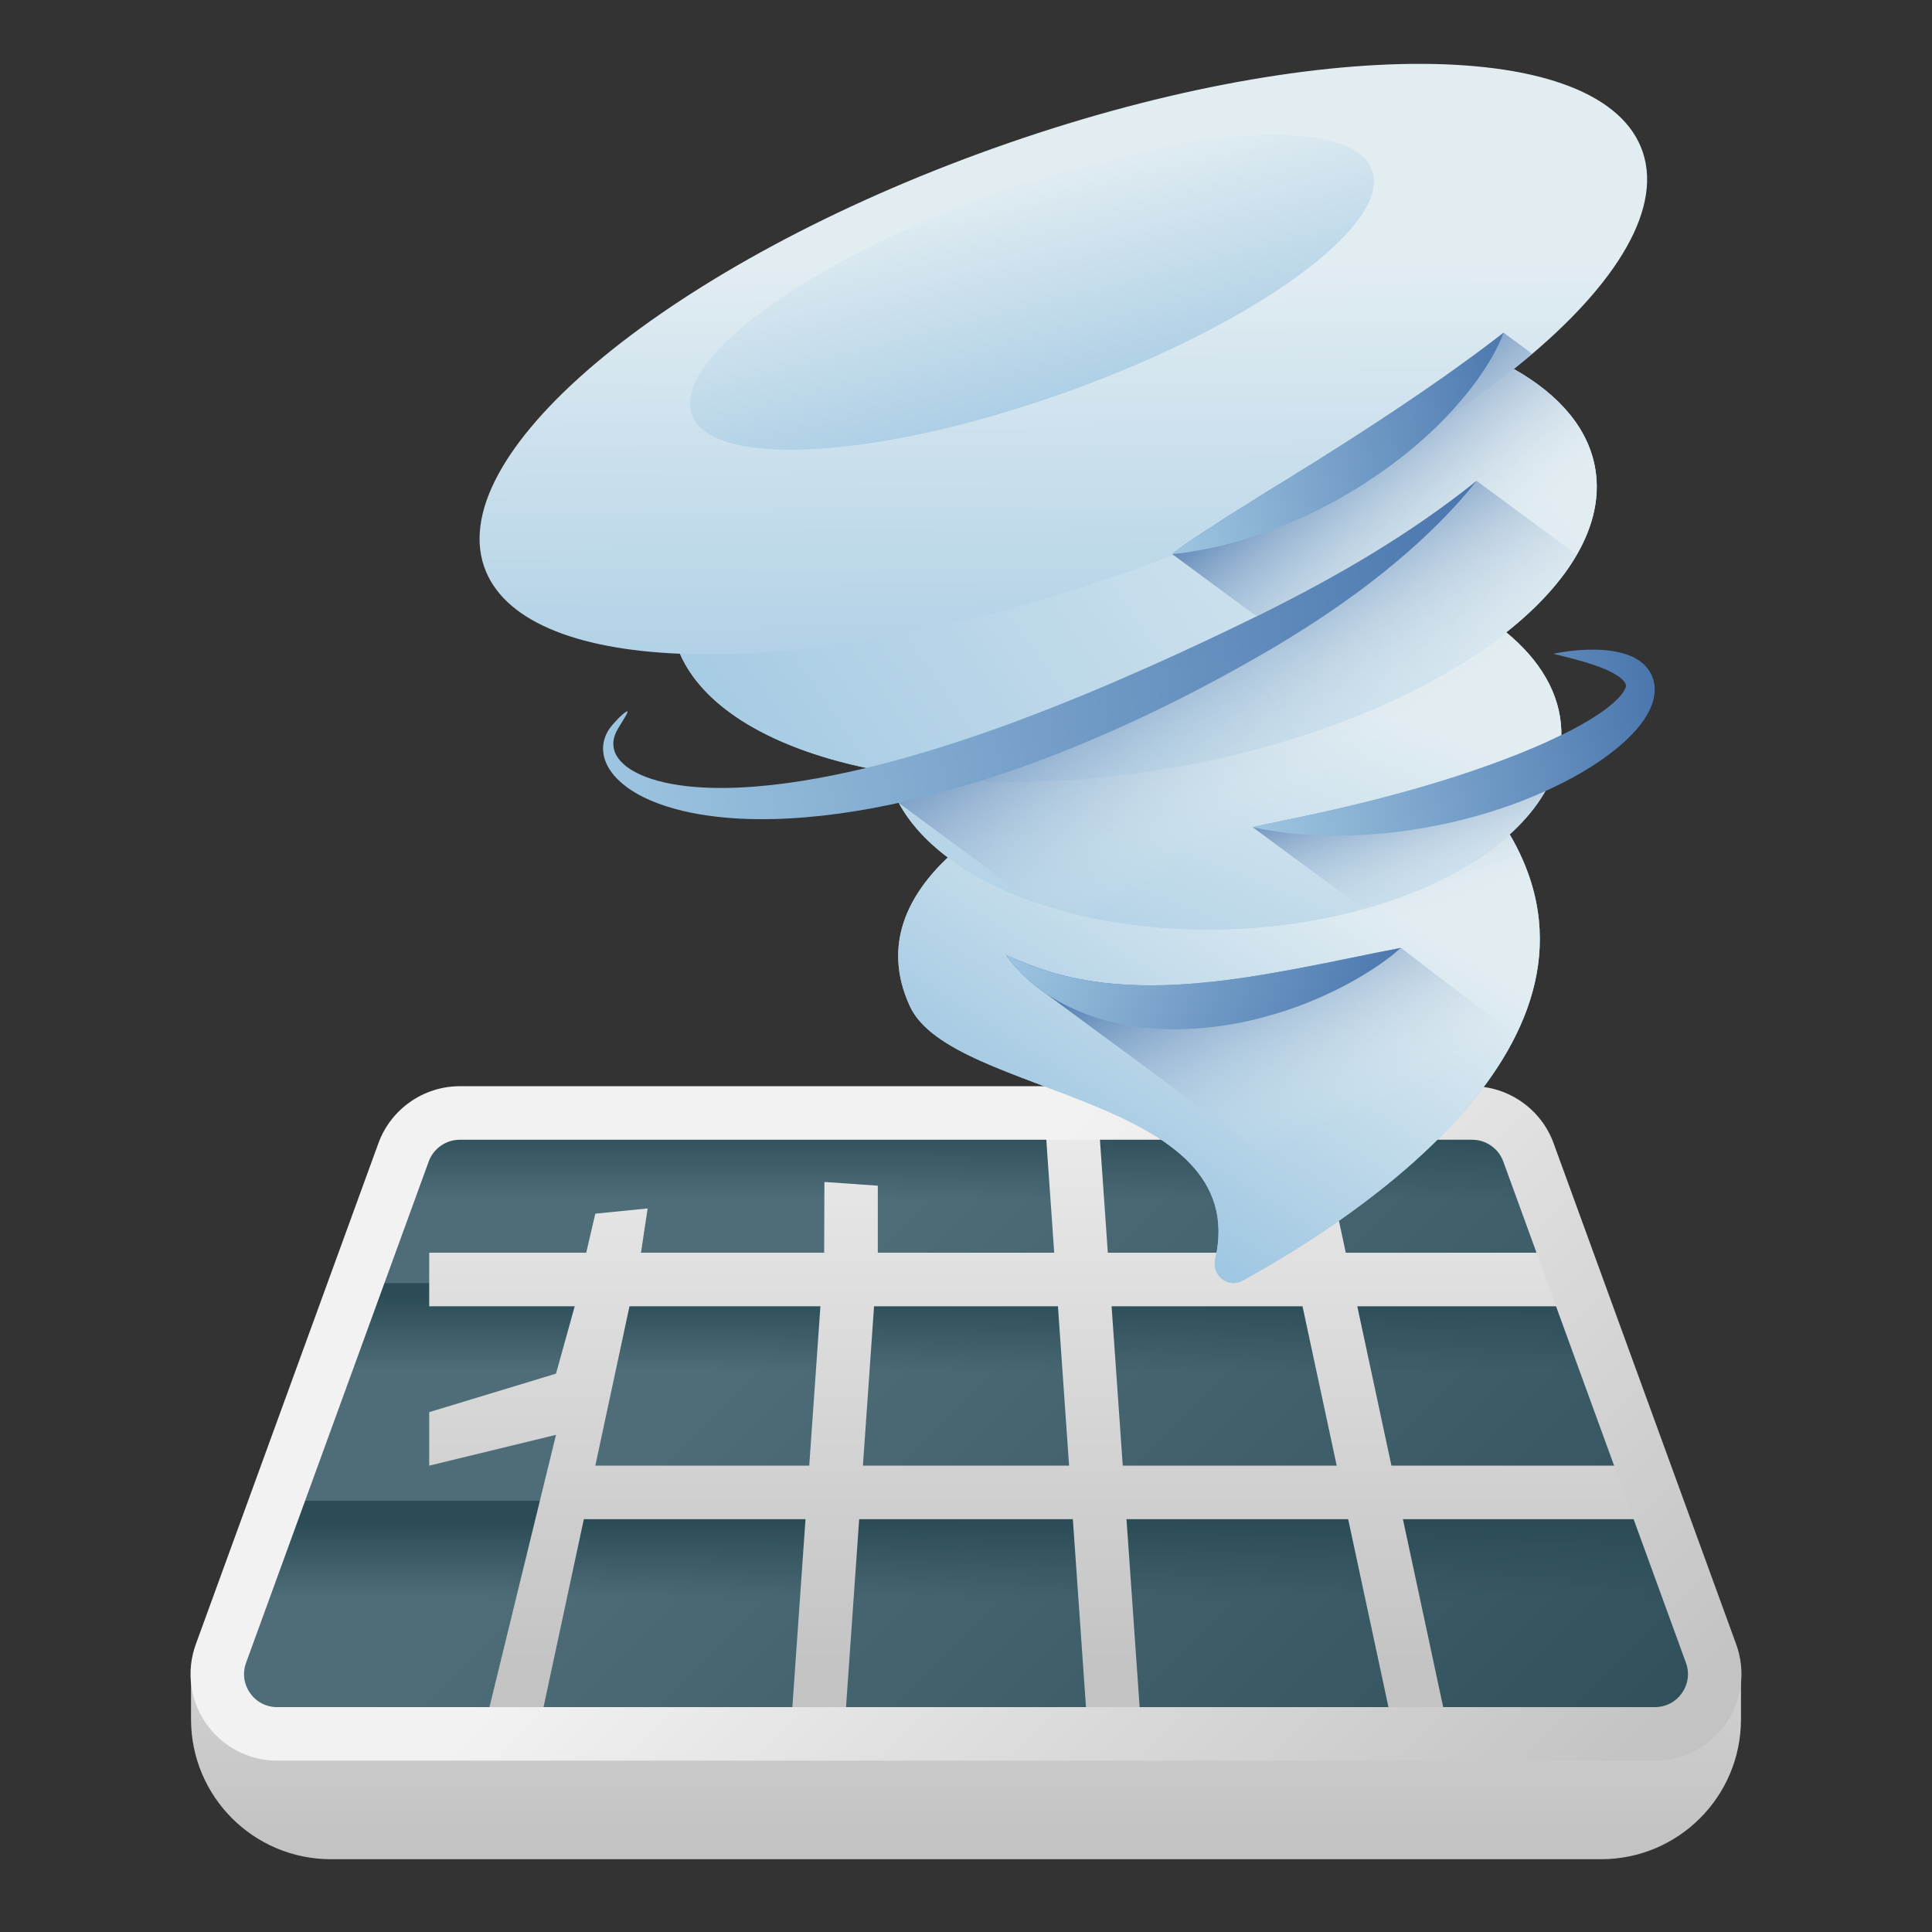 <svg width="73" height="73" viewBox="0 0 73 73" fill="none" xmlns="http://www.w3.org/2000/svg">
<rect x="0" y="0" width="73" height="73" fill="#333333" stroke="none"/>
<path d="M60.497 70.25H12.504C9.584 70.25 7.218 67.884 7.218 64.964V62.998H65.782V64.964C65.782 67.884 63.416 70.25 60.497 70.25Z" fill="url(#paint0_linear_172_1247)"/>
<path d="M62.529 65.514H10.472C8.902 65.514 7.81 63.954 8.347 62.48L15.249 43.54C15.575 42.648 16.423 42.054 17.373 42.054H55.627C56.577 42.054 57.425 42.648 57.751 43.54L64.653 62.48C65.19 63.954 64.098 65.514 62.529 65.514Z" fill="url(#paint1_linear_172_1247)"/>
<path d="M9.512 56.706H63.487V61.919H9.512V56.706Z" fill="url(#paint2_linear_172_1247)"/>
<path d="M13.368 48.481H59.633L61.252 53.694H11.748L13.368 48.481Z" fill="url(#paint3_linear_172_1247)"/>
<path d="M16.213 41.604H56.787L58.208 46.818H14.792L16.213 41.604Z" fill="url(#paint4_linear_172_1247)"/>
<path d="M62.522 55.379H52.575L51.284 49.357H59.062V47.334H50.85L49.672 41.842L47.695 42.266L48.782 47.334H41.859L41.485 41.983L39.468 42.124L39.833 47.334H33.168V44.801L31.15 44.66L31.141 47.334H24.219L24.471 45.66L22.494 45.858L22.15 47.334H16.218V49.357H21.716L21.008 51.903L16.218 53.357V55.379L21.008 54.215L18.298 65.302L20.275 65.726L22.06 57.402H30.436L29.873 65.444L31.891 65.585L32.464 57.402H40.537L41.109 65.585L43.127 65.444L42.564 57.402H50.94L52.725 65.726L54.702 65.302L53.009 57.402H62.522V55.379ZM22.494 55.379L23.785 49.357H30.999L30.577 55.379H22.494ZM32.605 55.379L33.026 49.357H39.974L40.395 55.379H32.605ZM42.423 55.379L42.001 49.357H49.215L50.507 55.379H42.423Z" fill="url(#paint5_linear_172_1247)"/>
<path d="M62.529 66.526H10.472C9.405 66.526 8.403 66.004 7.791 65.13C7.179 64.256 7.032 63.136 7.397 62.133L14.299 43.194C14.768 41.907 16.004 41.042 17.373 41.042H55.627C56.996 41.042 58.232 41.907 58.701 43.194L65.603 62.133C65.968 63.136 65.821 64.256 65.209 65.13C64.597 66.004 63.596 66.526 62.529 66.526ZM17.373 43.065C16.85 43.065 16.378 43.395 16.199 43.887L9.298 62.826C9.156 63.214 9.211 63.631 9.448 63.97C9.685 64.309 10.058 64.503 10.472 64.503H62.529C62.942 64.503 63.315 64.309 63.552 63.97C63.789 63.631 63.844 63.214 63.702 62.826L56.801 43.887C56.622 43.395 56.15 43.065 55.627 43.065H17.373Z" fill="url(#paint6_linear_172_1247)"/>
<path d="M62.071 5.745C60.594 1.353 49.595 1.295 37.504 5.616C25.413 9.936 16.808 16.998 18.285 21.39C18.973 23.435 21.725 24.54 25.69 24.701C26.657 26.91 29.573 28.485 33.526 29.167C33.781 30.38 34.592 31.481 35.813 32.399C34.339 33.792 33.309 35.692 34.379 38.018C35.961 41.46 47.353 41.339 45.918 47.578C45.777 48.19 46.402 48.688 46.94 48.393C51.142 46.089 61.634 39.343 57.044 31.528C58.32 30.372 59.041 29.017 58.994 27.59C58.949 26.206 58.189 24.94 56.914 23.893C59.322 21.986 60.616 19.816 60.282 17.742C60.035 16.205 58.925 14.916 57.198 13.943C60.906 10.995 62.834 8.014 62.071 5.745Z" fill="url(#paint7_linear_172_1247)"/>
<path d="M57.197 13.943C53.727 16.702 48.697 19.431 42.852 21.52C36.39 23.828 30.241 24.886 25.69 24.701C27.407 28.624 35.266 30.546 44.173 29.025C53.807 27.379 61.019 22.328 60.282 17.742C60.035 16.205 58.925 14.916 57.197 13.943Z" fill="url(#paint8_linear_172_1247)"/>
<path d="M44.173 29.025C40.282 29.689 36.592 29.697 33.526 29.168C34.274 32.726 39.816 35.336 46.448 35.107C53.504 34.863 59.121 31.497 58.994 27.59C58.949 26.206 58.189 24.94 56.914 23.893C53.998 26.201 49.449 28.124 44.173 29.025Z" fill="url(#paint9_linear_172_1247)"/>
<path d="M46.448 35.107C42.075 35.258 38.176 34.174 35.813 32.398C34.339 33.792 33.309 35.692 34.379 38.018C35.961 41.46 47.353 41.339 45.917 47.578C45.777 48.19 46.401 48.688 46.94 48.393C51.142 46.089 61.634 39.343 57.044 31.528C54.826 33.539 50.927 34.952 46.448 35.107Z" fill="url(#paint10_linear_172_1247)"/>
<path d="M51.848 6.451C52.55 8.54 47.364 12.289 40.263 14.826C33.163 17.363 26.837 17.727 26.135 15.639C25.433 13.551 30.62 9.801 37.72 7.264C44.82 4.727 51.145 4.363 51.848 6.451Z" fill="url(#paint11_linear_172_1247)"/>
<path d="M60.282 17.742C60.035 16.205 58.925 14.916 57.197 13.943C57.438 13.752 57.67 13.561 57.895 13.369L56.812 12.57C56.293 12.977 55.785 13.354 55.273 13.723C54.765 14.095 54.252 14.451 53.741 14.803C52.718 15.507 51.685 16.179 50.646 16.846C50.383 17.009 50.122 17.174 49.862 17.343C49.735 17.43 49.599 17.505 49.468 17.587L49.072 17.831C48.551 18.171 48.012 18.479 47.485 18.82C47.224 18.995 46.952 19.15 46.686 19.319C46.418 19.485 46.153 19.658 45.887 19.836C45.351 20.179 44.811 20.522 44.289 20.935L57.716 30.84C58.568 29.848 59.031 28.742 58.994 27.59C58.949 26.206 58.189 24.94 56.913 23.893C59.322 21.986 60.615 19.816 60.282 17.742Z" fill="url(#paint12_linear_172_1247)"/>
<path d="M57.044 31.528C58.32 30.372 59.04 29.017 58.994 27.59C58.949 26.206 58.189 24.94 56.913 23.893C58.086 22.964 58.994 21.974 59.578 20.962L55.794 18.17C53.245 20.215 50.47 21.814 47.605 23.231C45.796 24.119 43.97 24.97 42.126 25.759L33.942 30.304C33.95 30.318 33.958 30.332 33.966 30.346L52.927 44.334C56.742 41.093 59.981 36.529 57.044 31.528Z" fill="url(#paint13_linear_172_1247)"/>
<path d="M23.352 27.529C23.254 27.692 23.188 27.869 23.177 28.041C23.166 28.213 23.201 28.377 23.281 28.524C23.44 28.817 23.737 29.041 24.062 29.205C24.389 29.369 24.749 29.486 25.118 29.567C25.858 29.733 26.633 29.779 27.405 29.773C28.18 29.762 28.957 29.696 29.731 29.59C31.279 29.379 32.815 29.025 34.333 28.595C35.092 28.377 35.848 28.146 36.598 27.89C37.349 27.64 38.096 27.374 38.838 27.089C41.809 25.962 44.729 24.642 47.605 23.231C50.47 21.813 53.245 20.214 55.794 18.169C55.281 18.813 54.722 19.421 54.13 19.994C53.539 20.57 52.916 21.111 52.274 21.627C50.989 22.659 49.619 23.574 48.213 24.415C45.398 26.076 42.469 27.531 39.408 28.691C38.642 28.976 37.869 29.247 37.089 29.495C36.306 29.737 35.519 29.966 34.721 30.159C33.924 30.351 33.12 30.523 32.307 30.65C31.494 30.783 30.674 30.876 29.849 30.922C29.436 30.948 29.021 30.954 28.607 30.951C28.192 30.947 27.776 30.929 27.36 30.888C26.53 30.81 25.697 30.662 24.892 30.368C24.491 30.218 24.095 30.034 23.731 29.776C23.55 29.646 23.376 29.498 23.222 29.323C23.069 29.149 22.937 28.943 22.858 28.708C22.778 28.474 22.763 28.21 22.825 27.974C22.885 27.738 23.009 27.536 23.155 27.372C23.303 27.209 23.479 27.004 23.656 26.896C23.834 26.786 23.549 27.197 23.352 27.529Z" fill="url(#paint14_linear_172_1247)"/>
<path d="M58.995 27.776C58.985 28.507 58.773 29.218 58.391 29.891C58.062 30.469 57.607 31.018 57.043 31.529C58.543 34.081 58.433 36.519 57.458 38.726L47.327 31.253C48.158 31.069 48.973 30.913 49.78 30.731C50.585 30.551 51.383 30.367 52.173 30.159C53.751 29.749 55.303 29.278 56.807 28.71C57.186 28.571 57.557 28.422 57.925 28.263C58.288 28.112 58.644 27.948 58.995 27.776Z" fill="url(#paint15_linear_172_1247)"/>
<path d="M47.327 31.253C48.158 31.07 48.973 30.913 49.779 30.731C50.586 30.551 51.383 30.367 52.173 30.159C53.751 29.75 55.303 29.278 56.808 28.71C57.185 28.571 57.557 28.422 57.924 28.263C58.294 28.111 58.655 27.942 59.01 27.769C59.367 27.598 59.711 27.408 60.043 27.212C60.372 27.012 60.688 26.799 60.952 26.567C61.08 26.451 61.199 26.333 61.284 26.221C61.37 26.108 61.408 26.014 61.429 25.964C61.431 25.941 61.447 25.917 61.434 25.883C61.431 25.849 61.403 25.805 61.37 25.753C61.294 25.65 61.152 25.547 60.995 25.458C60.92 25.409 60.831 25.372 60.747 25.328C60.657 25.291 60.57 25.25 60.476 25.216C60.291 25.143 60.099 25.081 59.902 25.022C59.508 24.905 59.101 24.803 58.688 24.701C59.105 24.618 59.528 24.562 59.958 24.55C60.39 24.539 60.827 24.552 61.288 24.676C61.517 24.74 61.755 24.826 61.995 25.004C62.054 25.054 62.114 25.098 62.17 25.16C62.224 25.224 62.281 25.283 62.327 25.364C62.35 25.402 62.374 25.441 62.395 25.482C62.413 25.524 62.431 25.568 62.448 25.613C62.484 25.701 62.497 25.796 62.514 25.89C62.532 26.075 62.521 26.262 62.478 26.417C62.46 26.501 62.435 26.573 62.408 26.644C62.382 26.72 62.351 26.781 62.32 26.848C62.193 27.104 62.042 27.315 61.882 27.506C61.722 27.698 61.554 27.863 61.383 28.025C61.21 28.18 61.032 28.328 60.852 28.464C60.493 28.742 60.116 28.98 59.737 29.204C59.356 29.427 58.966 29.622 58.574 29.809C58.178 29.99 57.78 30.158 57.377 30.312C55.763 30.919 54.086 31.301 52.393 31.476C50.702 31.643 48.988 31.615 47.327 31.253Z" fill="url(#paint16_linear_172_1247)"/>
<path d="M56.812 12.571C56.701 12.889 56.545 13.187 56.382 13.478C56.215 13.766 56.036 14.049 55.841 14.317C55.458 14.861 55.022 15.358 54.567 15.836C53.648 16.782 52.61 17.592 51.516 18.297C51.239 18.468 50.961 18.637 50.681 18.801C50.401 18.965 50.109 19.107 49.821 19.255C49.247 19.556 48.646 19.797 48.046 20.032C47.747 20.153 47.438 20.247 47.13 20.342C46.822 20.437 46.512 20.525 46.202 20.609C45.889 20.686 45.57 20.746 45.252 20.802C44.934 20.858 44.614 20.907 44.289 20.935C44.812 20.522 45.352 20.179 45.888 19.836C46.153 19.659 46.419 19.485 46.686 19.319C46.953 19.15 47.225 18.996 47.486 18.82C48.012 18.479 48.552 18.171 49.072 17.831L49.468 17.587C49.599 17.505 49.735 17.431 49.863 17.343C50.122 17.174 50.383 17.009 50.646 16.846C51.685 16.179 52.718 15.507 53.741 14.803C54.252 14.451 54.765 14.095 55.273 13.723C55.786 13.354 56.294 12.977 56.812 12.571Z" fill="url(#paint17_linear_172_1247)"/>
<path d="M57.279 39.111C55.46 37.766 52.933 35.814 52.933 35.814C51.609 36.066 50.347 36.347 49.087 36.583C47.831 36.818 46.588 37.03 45.351 37.139C44.114 37.256 42.886 37.272 41.667 37.131C41.058 37.056 40.451 36.94 39.843 36.771C39.236 36.595 38.639 36.359 38.013 36.087C38.411 36.65 38.926 37.13 39.5 37.532C39.501 37.533 39.502 37.533 39.503 37.534L50.879 45.926C53.326 44.178 55.94 41.83 57.279 39.111Z" fill="url(#paint18_linear_172_1247)"/>
<path d="M52.933 35.814C52.679 36.046 52.406 36.25 52.127 36.444C51.847 36.637 51.561 36.817 51.268 36.986C50.682 37.324 50.072 37.615 49.445 37.869C48.818 38.121 48.172 38.329 47.514 38.494C46.855 38.66 46.181 38.775 45.498 38.838C44.816 38.901 44.124 38.915 43.433 38.849C43.347 38.841 43.261 38.837 43.175 38.826L42.916 38.79C42.744 38.765 42.572 38.744 42.401 38.704C42.23 38.668 42.06 38.632 41.891 38.591L41.387 38.443C40.723 38.219 40.08 37.924 39.5 37.532C38.926 37.13 38.411 36.65 38.013 36.087C38.639 36.359 39.236 36.595 39.843 36.771C40.451 36.94 41.058 37.056 41.667 37.131C42.886 37.272 44.114 37.255 45.351 37.139C46.588 37.03 47.831 36.817 49.087 36.583C50.347 36.347 51.608 36.066 52.933 35.814Z" fill="url(#paint19_linear_172_1247)"/>
<defs>
<linearGradient id="paint0_linear_172_1247" x1="36.5" y1="47.177" x2="36.5" y2="69.624" gradientUnits="userSpaceOnUse">
<stop stop-color="#F2F2F2"/>
<stop offset="1" stop-color="#C3C3C3"/>
</linearGradient>
<linearGradient id="paint1_linear_172_1247" x1="28.582" y1="49.317" x2="57.933" y2="78.668" gradientUnits="userSpaceOnUse">
<stop stop-color="#4E6D79"/>
<stop offset="1" stop-color="#2B4C56"/>
</linearGradient>
<linearGradient id="paint2_linear_172_1247" x1="36.5" y1="60.368" x2="36.5" y2="57.511" gradientUnits="userSpaceOnUse">
<stop stop-color="#2B4C56" stop-opacity="0"/>
<stop offset="1" stop-color="#2B4C56"/>
</linearGradient>
<linearGradient id="paint3_linear_172_1247" x1="36.5" y1="51.806" x2="36.5" y2="48.95" gradientUnits="userSpaceOnUse">
<stop stop-color="#2B4C56" stop-opacity="0"/>
<stop offset="1" stop-color="#2B4C56"/>
</linearGradient>
<linearGradient id="paint4_linear_172_1247" x1="36.5" y1="45.334" x2="36.5" y2="42.478" gradientUnits="userSpaceOnUse">
<stop stop-color="#2B4C56" stop-opacity="0"/>
<stop offset="1" stop-color="#2B4C56"/>
</linearGradient>
<linearGradient id="paint5_linear_172_1247" x1="36.5" y1="38.368" x2="36.5" y2="63.279" gradientUnits="userSpaceOnUse">
<stop stop-color="#F2F2F2"/>
<stop offset="1" stop-color="#C3C3C3"/>
</linearGradient>
<linearGradient id="paint6_linear_172_1247" x1="31.044" y1="51.78" x2="53.871" y2="74.606" gradientUnits="userSpaceOnUse">
<stop stop-color="#F2F2F2"/>
<stop offset="1" stop-color="#C3C3C3"/>
</linearGradient>
<linearGradient id="paint7_linear_172_1247" x1="40.156" y1="9.921" x2="40.277" y2="30.476" gradientUnits="userSpaceOnUse">
<stop stop-color="#E2EDF2"/>
<stop offset="1" stop-color="#9FC7E2"/>
</linearGradient>
<linearGradient id="paint8_linear_172_1247" x1="55.835" y1="14.266" x2="27.201" y2="34.071" gradientUnits="userSpaceOnUse">
<stop stop-color="#E2EDF2"/>
<stop offset="1" stop-color="#9FC7E2"/>
</linearGradient>
<linearGradient id="paint9_linear_172_1247" x1="47.78" y1="25.023" x2="41.404" y2="41.023" gradientUnits="userSpaceOnUse">
<stop stop-color="#E2EDF2"/>
<stop offset="1" stop-color="#9FC7E2"/>
</linearGradient>
<linearGradient id="paint10_linear_172_1247" x1="48.848" y1="31.959" x2="40.758" y2="44.726" gradientUnits="userSpaceOnUse">
<stop stop-color="#E2EDF2"/>
<stop offset="1" stop-color="#9FC7E2"/>
</linearGradient>
<linearGradient id="paint11_linear_172_1247" x1="38.065" y1="6.66" x2="40.789" y2="17.277" gradientUnits="userSpaceOnUse">
<stop stop-color="#E2EDF2"/>
<stop offset="1" stop-color="#9FC7E2"/>
</linearGradient>
<linearGradient id="paint12_linear_172_1247" x1="54.974" y1="22.058" x2="49.759" y2="15.471" gradientUnits="userSpaceOnUse">
<stop stop-color="#E2EDF2" stop-opacity="0"/>
<stop offset="1" stop-color="#4975AD"/>
</linearGradient>
<linearGradient id="paint13_linear_172_1247" x1="49.304" y1="29.821" x2="44.197" y2="21.42" gradientUnits="userSpaceOnUse">
<stop stop-color="#E2EDF2" stop-opacity="0"/>
<stop offset="1" stop-color="#4975AD"/>
</linearGradient>
<linearGradient id="paint14_linear_172_1247" x1="21.988" y1="26.483" x2="56.786" y2="23.261" gradientUnits="userSpaceOnUse">
<stop stop-color="#9FC7E2"/>
<stop offset="1" stop-color="#4975AD"/>
</linearGradient>
<linearGradient id="paint15_linear_172_1247" x1="54.808" y1="34.336" x2="52.739" y2="28.285" gradientUnits="userSpaceOnUse">
<stop stop-color="#E2EDF2" stop-opacity="0"/>
<stop offset="1" stop-color="#4975AD"/>
</linearGradient>
<linearGradient id="paint16_linear_172_1247" x1="46.899" y1="29.539" x2="62.969" y2="26.875" gradientUnits="userSpaceOnUse">
<stop stop-color="#9FC7E2"/>
<stop offset="1" stop-color="#4975AD"/>
</linearGradient>
<linearGradient id="paint17_linear_172_1247" x1="43.629" y1="17.915" x2="57.905" y2="15.548" gradientUnits="userSpaceOnUse">
<stop stop-color="#9FC7E2"/>
<stop offset="1" stop-color="#4975AD"/>
</linearGradient>
<linearGradient id="paint18_linear_172_1247" x1="49.858" y1="42.659" x2="46.371" y2="34.687" gradientUnits="userSpaceOnUse">
<stop stop-color="#E2EDF2" stop-opacity="0"/>
<stop offset="1" stop-color="#4975AD"/>
</linearGradient>
<linearGradient id="paint19_linear_172_1247" x1="38.76" y1="33.658" x2="52.191" y2="39.227" gradientUnits="userSpaceOnUse">
<stop stop-color="#9FC7E2"/>
<stop offset="1" stop-color="#4975AD"/>
</linearGradient>
</defs>
</svg>
